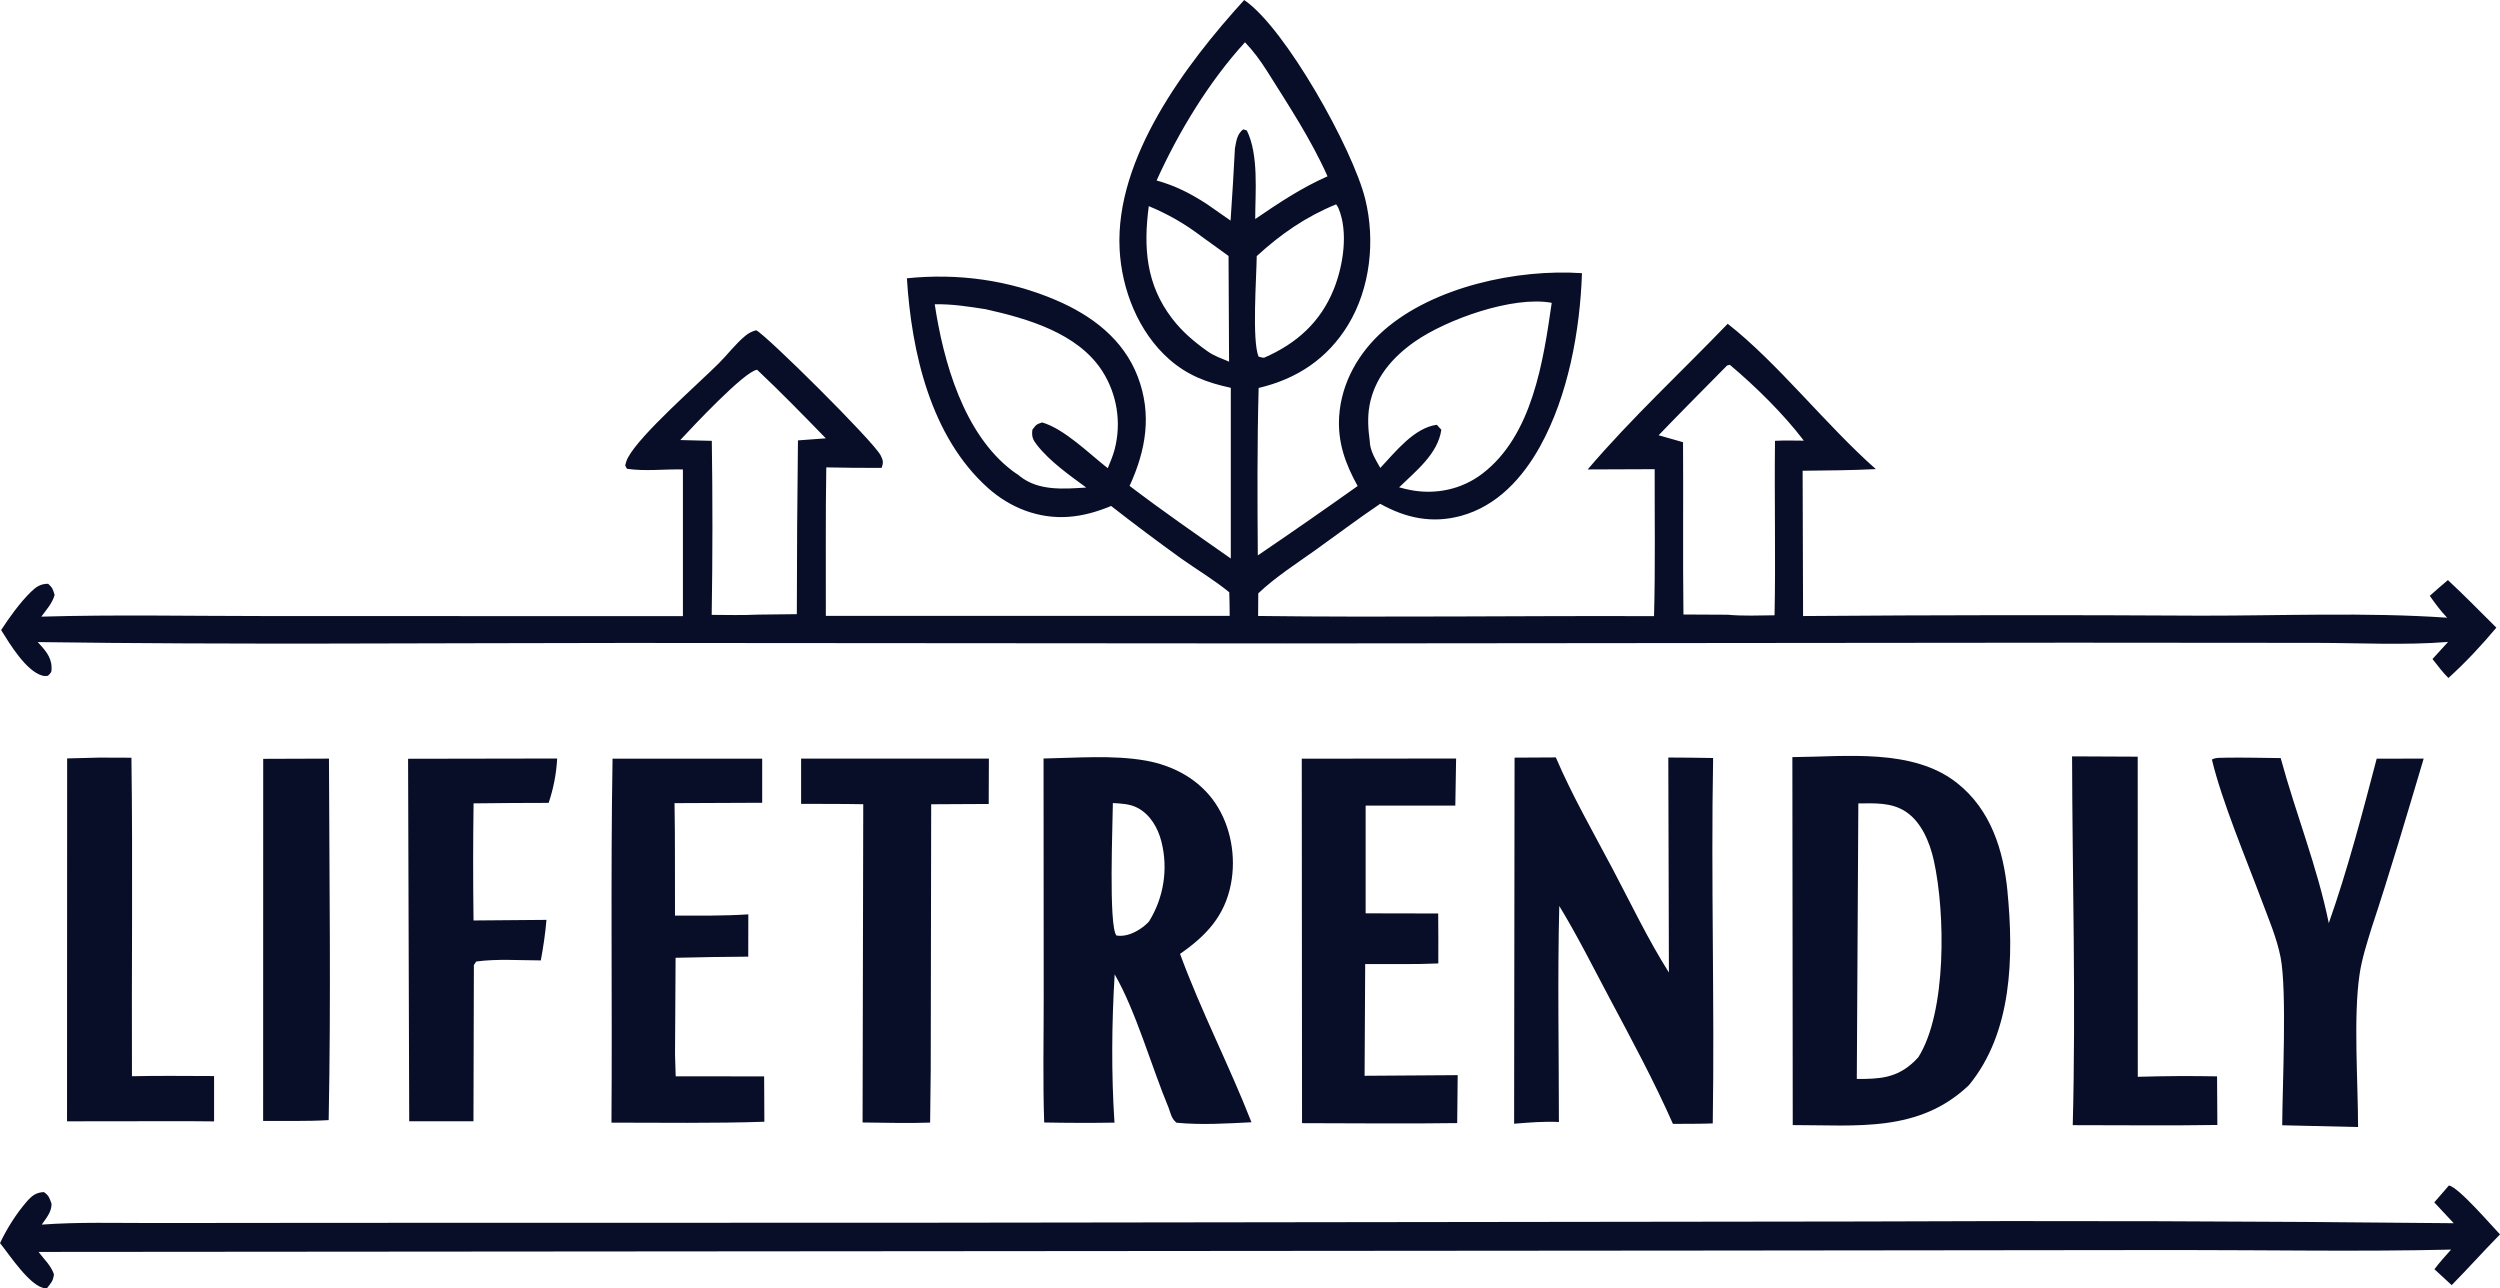 <?xml version="1.0" encoding="UTF-8"?>
<svg id="Layer_2" data-name="Layer 2" xmlns="http://www.w3.org/2000/svg" viewBox="0 0 665.42 342.9">
  <defs>
    <style>
      .cls-1 {
        fill: #080d28;
      }
    </style>
  </defs>
  <g id="Layer_1-2" data-name="Layer 1">
    <g>
      <path class="cls-1" d="M651.59,154.37c-1.62,1.4-3.28,2.77-4.86,4.22,1.45,2.05,2.87,4.01,4.62,5.82-21.63-1.48-43.9-.51-65.6-.54-35.28-.21-70.55-.17-105.83.1l-.12-38.67c6.5-.08,13-.11,19.49-.44-13.12-11.56-26.22-28.36-39.43-38.68-12.36,12.84-25.72,25.21-37.27,38.77l17.83-.07c-.03,13.02.19,26.1-.17,39.12-35.12-.14-70.27.38-105.38-.05l.04-6.02c4.62-4.39,10.14-7.89,15.31-11.59,5.7-4.07,11.34-8.33,17.14-12.25,6.81,3.8,13.78,5.31,21.49,3.22,9.59-2.6,16.41-10.08,21.07-18.5,7.47-13.49,10.63-30.76,11.15-46.1-17.2-1.18-39.57,3.61-52.81,15.28-6.65,5.86-11.25,13.9-11.82,22.86-.43,6.9,1.66,12.61,4.92,18.51-8.79,6.25-17.65,12.41-26.57,18.47-.11-14.83-.18-29.74.22-44.57,10.18-2.4,18.34-7.78,23.82-16.81,5.92-9.75,7.26-22.45,4.56-33.42-3.31-13.46-21.32-45.56-32.1-52.93-.04-.03-.09-.05-.14-.08-15.59,17.13-34.34,42.06-33.15,66.23.53,10.78,4.98,22.11,13.18,29.35,4.91,4.33,10.1,6.25,16.42,7.62v45.44c-9.04-6.35-18.16-12.64-26.94-19.33,4.36-9.51,6-19.04,2.18-29.06-3.81-9.98-12.23-16.31-21.78-20.39-12.58-5.38-26.11-7.2-39.67-5.81,1.21,19.59,6.3,42.18,21.62,55.85,5.9,5.26,13.49,8.23,21.45,7.64,3.93-.29,7.65-1.38,11.28-2.89,6.12,4.78,12.34,9.44,18.64,13.98,4.21,2.98,8.83,5.73,12.81,8.99.04,2.09.14,4.2.11,6.29h-107.49c.04-13.17-.1-26.36.12-39.53,4.91.11,9.83.15,14.74.13.49-1.39.42-1.97-.26-3.31-1.87-3.72-30.54-32.14-33.15-33.32-1.17.34-1.98.73-2.92,1.51-2.56,2.13-4.65,4.92-7.01,7.28-5.71,5.71-20.78,18.8-24.18,25.09-.36.67-.57,1.35-.74,2.09l.45.9c4.88.73,9.98.06,14.91.18v39.05s-111.53-.03-111.53-.03c-19.71,0-39.55-.41-59.25.16,1.34-1.81,2.95-3.58,3.55-5.78-.48-1.54-.54-1.9-1.72-2.97-2.02,0-3.19.79-4.62,2.19-2.87,2.81-5.71,6.76-7.9,10.13,2.28,3.65,6.65,10.95,10.99,12.13.56.15.91.09,1.45.05.94-.88,1.03-1.02.98-2.4-.1-2.78-1.9-4.64-3.68-6.58,52.19.73,104.46.25,156.66.23l175.93.13,208.83-.2,65.17.05c11.54.02,23.49.67,34.97-.25l-4.15,4.55c1.36,1.71,2.68,3.5,4.23,5.05,4.5-4.04,8.89-8.76,12.77-13.4-4.27-4.22-8.48-8.58-12.89-12.65ZM364.51,107.94c1.38-7.39,6.11-12.87,12.11-17.05,8.49-5.91,26.09-12.2,36.4-10.29-2.24,15.5-5.13,35.39-18.56,45.55-5.42,4.1-12.19,5.53-18.85,4.32-1.08-.2-2.15-.48-3.21-.76,4.44-4.32,10.3-8.86,11.24-15.32l-1.22-1.33c-6.1.86-10.98,7.21-15.03,11.49-1.24-2.23-2.76-4.55-2.81-7.18-.42-3.11-.64-6.31-.06-9.42ZM296.72,119.49c-.46,1.74-1.17,3.47-1.87,5.13-4.89-3.81-11.5-10.44-17.46-12.18-1.55.49-1.61.62-2.6,1.93-.23,1.81.09,2.64,1.23,4.09,3.44,4.38,8.66,8.04,13.1,11.31-5.99.37-12.67.97-17.7-3.04-.11-.09-.21-.19-.31-.28-.52-.34-1.05-.68-1.55-1.06-13.03-9.8-18.46-29.09-20.76-44.4,4.6-.1,9,.61,13.53,1.31,11.1,2.48,24.58,6.34,31.09,16.51,3.91,6.15,5.1,13.63,3.29,20.69ZM212.39,117.24c-.19,15.41-.28,30.82-.3,46.23l-10.29.12c-4.11.2-8.25.09-12.37.07.25-15.44.26-30.88.03-46.32l-8.39-.21c2.95-3.19,17.12-18.36,20.45-18.71,6.28,5.91,12.28,12.08,18.29,18.25l-7.42.55ZM321.4,93.5c-3.58-2.54-6.74-5.22-9.42-8.72-6.96-9.08-7.66-18.94-6.21-29.91,5.08,2.09,9.66,4.73,14.03,8.06l7.2,5.2.14,28.13c-1.87-.81-4.1-1.54-5.73-2.76ZM330.92,34.42c-1.67,1.25-1.85,3.13-2.22,5.05-.33,6.42-.72,12.84-1.16,19.25l-6.24-4.36c-4.39-2.85-8.39-4.91-13.45-6.32,5.85-12.95,13.97-26.34,23.53-36.79,2.28,2.39,4.04,4.81,5.82,7.59,5.77,9.2,11.7,18.14,16.15,28.09-6.93,3.05-13.02,7.12-19.25,11.37,0-7.13.98-17.06-2.23-23.56l-.95-.32ZM334.5,68.17c6.39-5.87,13.07-10.49,21.13-13.78.33.45.41.53.66,1.11,2.64,6.34,1.22,15.25-1.27,21.45-3.56,8.85-9.97,14.53-18.55,18.26-.54,0-.97-.15-1.49-.3-1.78-4.36-.54-21.07-.48-26.75ZM472.33,163.77c-4.14.03-8.37.24-12.49-.15l-11.76-.06c-.19-15.28,0-30.57-.11-45.86l-6.5-1.85c6.01-6.25,12.15-12.39,18.23-18.57l.73-.18c6.72,5.64,14.4,13.17,19.69,20.19-2.55-.01-5.12-.1-7.67.04-.19,15.47.2,30.97-.12,46.44Z"/>
      <path class="cls-1" d="M651.83,315.54c2.58.45,11.3,10.65,13.59,13.02-4.36,4.43-8.5,9.07-12.86,13.5l-4.59-4.23c1.35-1.83,2.93-3.52,4.43-5.23-24.1.57-48.28.12-72.39.12l-126.6.14-443.15.36c1.5,2.01,3.25,3.52,4.1,5.95-.23,1.84-.73,2.25-1.84,3.69-.16.01-.31.04-.47.03-3.96-.29-9.62-9.05-12.04-12.01,1.74-3.76,4.35-7.87,7.07-11.01,1.38-1.59,2.48-2.47,4.6-2.58,1.37.93,1.53,1.66,2.05,3.16-.02,2.19-1.42,3.77-2.62,5.5,9.85-.72,19.89-.41,29.77-.42l48.16-.05,154.79-.03,251.38-.33c52.63-.25,105.27-.09,157.9.46l-5.18-5.55,3.9-4.5Z"/>
      <path class="cls-1" d="M534.33,237.26c-1.07-10.96-4.45-21.74-13.39-28.82-11.82-9.38-29.77-7-43.87-6.92l.1,97.94c17.04-.01,33.54,2.08,46.88-10.61,11.58-14.03,11.96-34.24,10.27-51.59ZM510.56,281.45c-.36.38-.71.76-1.09,1.12-4.62,4.4-9.21,4.64-15.25,4.61l.41-73.33c4.27-.05,8.79-.3,12.53,2.13,4.29,2.78,6.51,8.3,7.57,13.09,3.06,13.85,3.47,40.37-4.17,52.39Z"/>
      <path class="cls-1" d="M314.09,253.89c6.88-4.77,11.87-9.99,13.54-18.58,1.41-7.24,0-15.37-4.14-21.52-4.27-6.34-11.21-10.07-18.63-11.36-8.68-1.51-18.3-.7-27.1-.54l.04,63.33c.01,11.16-.25,22.4.13,33.55,6.24.12,12.47.14,18.71.04-.86-12.99-.74-26.48.05-39.47,5.67,9.8,9.83,24.67,14.36,35.52.59,1.59.76,2.93,2.12,3.97,6.46.64,13.43.21,19.93-.12-5.91-15.13-13.41-29.56-19.01-44.83ZM305.84,245.26c-.5.5-.98,1-1.55,1.42-1.99,1.5-4.6,2.75-7.12,2.33-2.15-2.41-.98-30.11-.96-35.26,2.19.12,4.5.21,6.5,1.24,3.42,1.76,5.49,5.36,6.41,8.97,1.85,7.25.66,14.95-3.29,21.3Z"/>
      <path class="cls-1" d="M403.13,201.66l10.98-.06c4.36,10.19,10.02,20.02,15.19,29.82,4.84,9.17,9.37,18.67,14.91,27.44l-.16-57.23c3.97-.02,7.96.08,11.93.13-.6,32.4.41,64.85-.1,97.26-3.53.13-7.07.09-10.6.12-5.05-11.45-11-22.43-16.87-33.47-4.36-8.2-8.55-16.59-13.38-24.53-.48,19.13-.1,38.36-.1,57.5-4-.2-7.93.14-11.92.46l.12-97.43Z"/>
      <path class="cls-1" d="M346.48,201.94l41.09-.05-.21,12.53h-23.87s0,28.68,0,28.68l19.31.04c.08,4.43.02,8.87.03,13.3-6.45.29-13,.12-19.46.16l-.12,22.45-.04,7.29,24.78-.17-.13,12.76c-13.76.21-27.54.02-41.3.02l-.07-97.01Z"/>
      <path class="cls-1" d="M592.4,201.67c4.88-.07,9.77.06,14.65.11,3.98,14.71,9.76,28.97,12.8,43.93,5.01-14.21,8.93-29.19,12.75-43.77l12.51-.03c-4.5,15.09-8.92,30.16-13.88,45.11-1.23,4.03-2.56,8.1-3.18,12.28-1.7,11.39-.4,28.71-.41,40.68l-20.19-.47c.06-10.64,1.3-35.73-.42-44.66-1.01-5.22-3.2-10.24-5.05-15.21-4.09-10.97-10.59-26.35-13.24-37.47,1.03-.61,2.47-.44,3.66-.48Z"/>
      <path class="cls-1" d="M163.04,201.94h39.83s0,11.73,0,11.73l-23.33.1c.17,9.97.08,19.96.12,29.93,6.51,0,13.02.1,19.52-.33l-.02,11.26c-6.45.04-12.9.14-19.34.3l-.15,25.79.18,5.76,23.54.02.06,12.07c-13.54.45-27.15.25-40.7.24.24-32.28-.25-64.6.29-96.86Z"/>
      <path class="cls-1" d="M213.23,201.92h49.98s-.05,12.07-.05,12.07l-15.31.08-.12,70.58-.16,14.15c-5.98.22-12,.02-17.98-.03l.18-84.71c-5.51-.11-11.03-.07-16.54-.1v-12.04Z"/>
      <path class="cls-1" d="M108.62,201.96l39.68-.07c-.22,4.08-.97,7.94-2.27,11.81-6.66,0-13.32.05-19.98.13-.15,10.39-.15,20.78-.01,31.17l19.41-.16c-.3,3.65-.84,7.19-1.5,10.79-5.62-.01-11.63-.46-17.19.29l-.63.94-.11,41.58h-17.1s-.3-96.47-.3-96.47Z"/>
      <path class="cls-1" d="M551.51,201.32l17.48.08.02,85.21c7.03-.21,14.07-.25,21.1-.12l.08,12.94c-12.82.21-25.67.04-38.49.05.86-32.67-.1-65.46-.18-98.15Z"/>
      <path class="cls-1" d="M26.79,201.65l8.19.03c.39,28.25.02,56.53.14,84.78,7.28-.18,14.58-.05,21.86-.05v12.07s-7.03-.06-7.03-.06l-32.11.04.03-96.59,8.92-.23Z"/>
      <path class="cls-1" d="M70.06,201.98l17.5-.06c.1,32.05.55,64.18-.08,96.22-5.78.35-11.65.17-17.44.21l.02-96.37Z"/>
    </g>
  </g>
</svg>